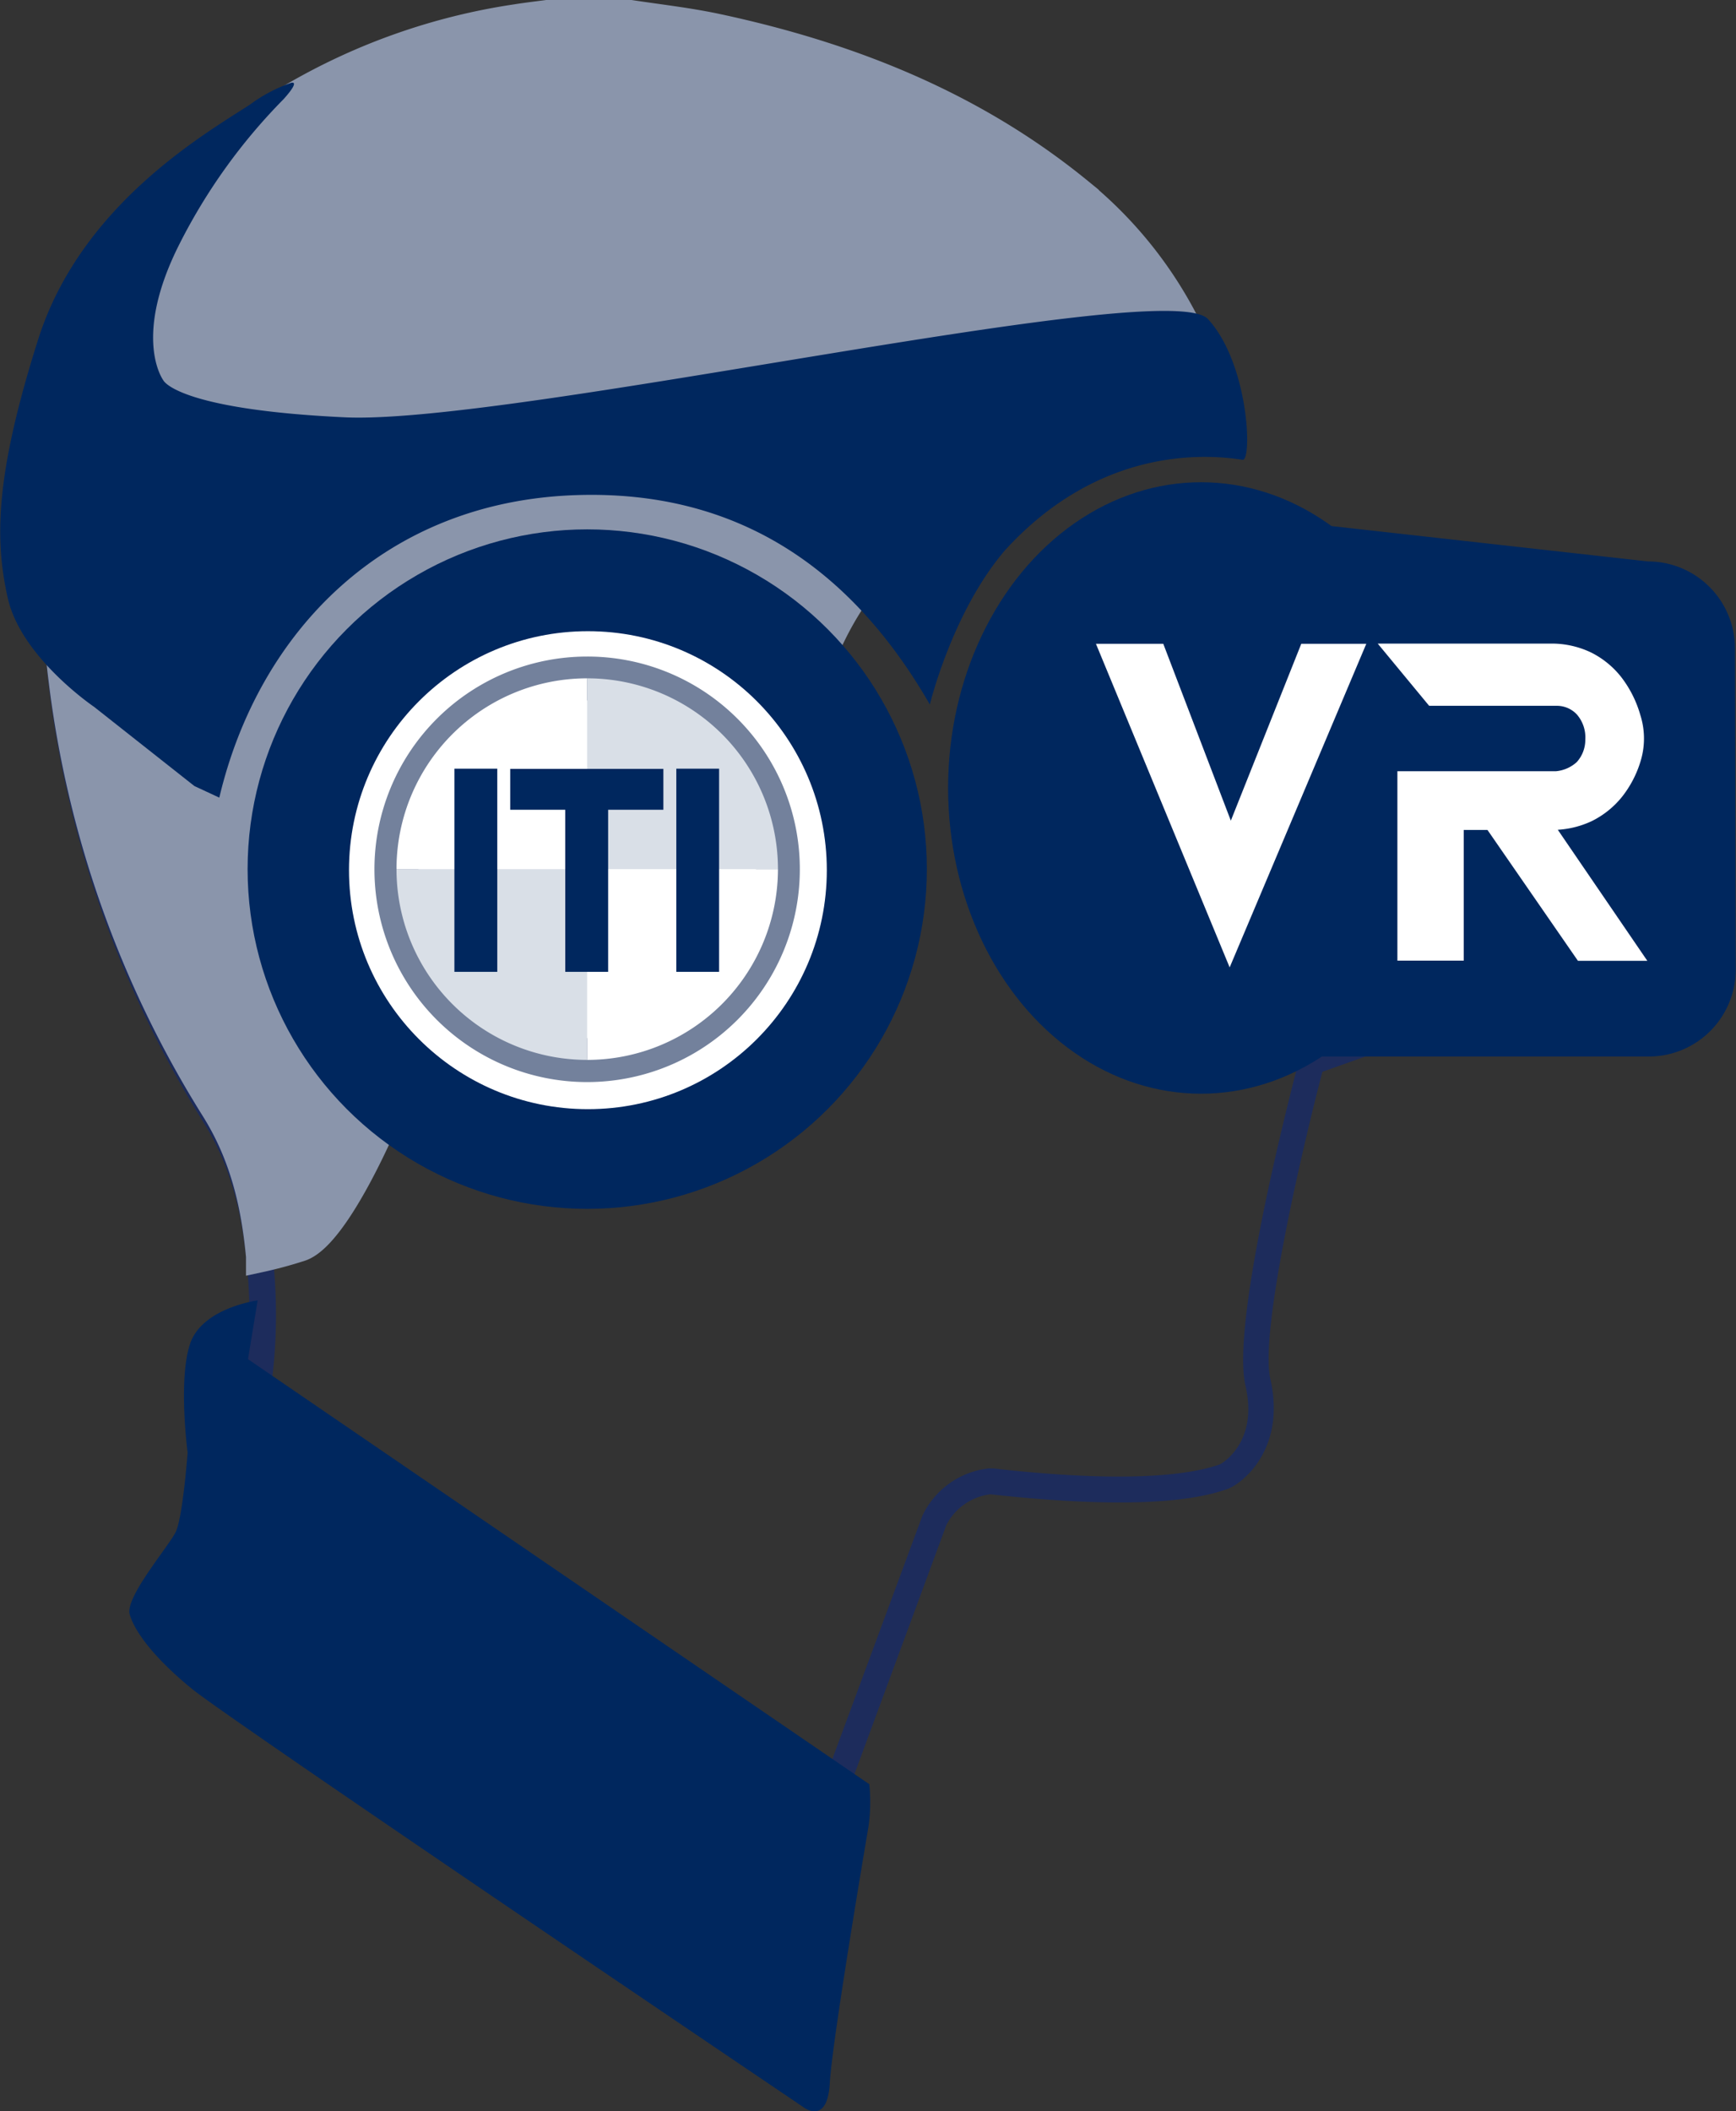 <svg xmlns="http://www.w3.org/2000/svg" id="BlueRight" viewBox="0 0 179.77 218.56"><rect x="0" y="0" width="179.77" height="218.56" fill="#333333" stroke="none"/><defs><style>.cls-3{fill:#00275e}.cls-4{fill:#fff}</style></defs><path d="M549.84 410.21c-2.39-5-12.07-16.79-13.58-18.61-2.21-3.13-2.29-5.64-.32-8.52a8.91 8.91 0 0 0 1.17-7.56c-.72-2.71-1.41-5.44-2.11-8.16-.22-.88-.45-1.78-.68-2.67h-2.83c.29 1.12.58 2.24.86 3.35.7 2.73 1.4 5.46 2.12 8.18a6.12 6.12 0 0 1-.78 5.31c-2.62 3.83-2.53 7.53.3 11.59a.7.7 0 0 1 .12.14l.4.54c2.25 2.74 10.76 13.21 12.84 17.59 1.44 3 1.25 4.36 1.12 4.77l-9.47 3.38-.18.69c-.73 2.77-7.12 27.19-5.59 33.83 1.4 6.05-2.62 8.15-2.64 8.16-2.82 1-9.07 2-22.78.5a6 6 0 0 0-1.16-.08 8.65 8.65 0 0 0-6.87 4.89l-12.69 34.27c-.19.66-.46.86-.62.91l-60-28.19a1.45 1.45 0 0 1-.09-1.88 55.14 55.14 0 0 0 6.18-31.44c-.61-6.55-2.12-11.44-4.89-15.87a107.55 107.55 0 0 1-15.55-43.89c-1.76-13.91.45-27.57 6.76-41.76 3-6.85 8.41-12.49 16.4-17.26a63.8 63.8 0 0 1 22.76-8c.76-.12 1.52-.22 2.28-.32l1-.13h8.09l2.76.4c2 .28 4.07.58 6.05 1 15 3.19 27.16 8.65 37 16.69 6.08 4.94 10.3 11.68 12.92 20.6.18.62.35 1.25.53 1.88h2.84c-.25-.88-.49-1.77-.75-2.65-2.77-9.47-7.29-16.65-13.82-21.95-10.23-8.32-22.73-14-38.2-17.25-2.08-.44-4.19-.74-6.24-1l-2.82-.42h-8.5l-1.25.15c-.79.1-1.57.21-2.36.33a66.5 66.5 0 0 0-23.74 8.37c-8.49 5.07-14.21 11.12-17.49 18.5-6.51 14.66-8.8 28.79-7 43.21a110.2 110.2 0 0 0 16 45c2.53 4.05 3.91 8.57 4.48 14.68a52.4 52.4 0 0 1-5.82 29.84 4.2 4.2 0 0 0 .51 5.09l.21.27 60.86 28.61.18.09h.55a3.53 3.53 0 0 0 3.36-2.8l12.59-34.11a5.94 5.94 0 0 1 4.55-3.18l.66.07c11.43 1.22 19.51 1 24-.66 1.35-.52 6-4 4.34-11.34-1.13-4.9 3.34-24 5.39-31.81l8.75-3.11.15-.11c.5-.27 2.59-2.17-.26-8.15" style="fill:#1d2c5c" transform="translate(-404.26 -310.63)"/><path d="M509.32 358.62c-15.54 8.63-22.88 17.46-23.88 42.63a99 99 0 0 1-12.33-.25s4.5-26.67-12.5-23.83-11.5 20.5-11.5 20.5l4.33 8.83s-.16 9.5-1 10.67-8 8.83-8 8.83-5.16 12.5-9 13.83a44 44 0 0 1-4.34 1.17v-.3c-.5-5.39-1.68-10.48-4.69-15.27A108.4 108.4 0 0 1 410.65 381c-1.89-14.88.86-29 6.86-42.49 3.48-7.83 9.65-13.52 16.94-17.88a64.8 64.8 0 0 1 23.26-8.2c1.13-.18 2.26-.31 3.39-.46h8.29c3 .46 6 .79 9 1.42 13.77 2.93 26.6 8 37.63 17a42.64 42.64 0 0 1 14.07 21.23c.11.38.21.75.31 1.12-6.23-.54-13.88 1.89-21.08 5.88Z" style="fill:#8a95ab;stroke:#8a95ab;stroke-width:2.73px;stroke-miterlimit:10" transform="translate(-404.26 -310.63)"/><circle cx="60.81" cy="89.97" r="35.17" class="cls-3"/><circle cx="60.88" cy="90.08" r="24.74" class="cls-4"/><path d="M478.35 386a19.7 19.7 0 0 0-13.29-5.13 19.75 19.75 0 0 0 0 39.5 19.75 19.75 0 0 0 19.75-19.75 19.72 19.72 0 0 0-6.46-14.62Z" style="fill:none;stroke:#73819c;stroke-width:4.55px" transform="translate(-404.26 -310.63)"/><path d="M41.06 89.97H60.8V70.22a19.74 19.74 0 0 0-19.74 19.75m19.74 19.75a19.76 19.76 0 0 0 19.76-19.75H60.8Z" class="cls-4"/><path d="M60.8 89.97H41.06a19.74 19.74 0 0 0 19.74 19.75Zm0-19.75v19.75h19.76a19.75 19.75 0 0 0-19.75-19.75Z" style="fill:#d9dfe7"/><path d="M47.46 100.2V79.98h3.63v20.22Zm11.48 0V83.42h-5.7V80h15.05v3.42h-5.72v16.78Zm11.5 0V79.98h3.62v20.22Z" style="stroke-miterlimit:10;fill:#00275e;stroke:#00275e;stroke-width:.81px"/><ellipse cx="124.37" cy="81.57" class="cls-3" rx="26.19" ry="31.65"/><path d="M121.46 109.37h49.28a9 9 0 0 0 9-9l-.08-33.25a9 9 0 0 0-9-9l-49.22-5.5a9 9 0 0 0-9 9v38.75a9 9 0 0 0 9.02 9" class="cls-3"/><path d="m20.13 81.37-10.39-8.2S2.2 68.07.81 61.93-.46 49.07 3.94 35.17s17.14-21.23 21.94-24.34a16 16 0 0 1 4.25-2.25s1.07-.36-.75 1.67a59.5 59.5 0 0 0-10.79 15c-4.95 9.78-1.67 14.13-1.67 14.13s1.39 3 18.77 3.82 85.19-14.75 89.4-10.17 4.6 14.55 3.6 14.57c-3.87-.61-14.85-1.36-24.64 9.39-5.45 6.38-7.76 15.94-7.76 15.94-8.25-14.33-20.16-22.19-36.53-21.68-20 .62-33 14.2-37.05 31.32" class="cls-3"/><path d="m120.19 67.04 7.26 19 7.57-19h5.87l-13.55 32.08-13.26-32.08Zm49.36 11.51a10.7 10.7 0 0 1-1.9 3.7 8.9 8.9 0 0 1-3 2.4 9.25 9.25 0 0 1-4.07.87l9.26 13.55h-6.23l-9.37-13.55h-3.06v13.53h-6.08V80.23h16.06a4.1 4.1 0 0 0 2.4-1.06 3.83 3.83 0 0 0 1-2.62 4 4 0 0 0-1-2.88 3.23 3.23 0 0 0-2.4-1h-12.98l-4.67-5.65h17a9.05 9.05 0 0 1 4.1.89 8.8 8.8 0 0 1 3 2.47 11.3 11.3 0 0 1 1.88 3.77 7.6 7.6 0 0 1 .06 4.4Z" style="stroke-miterlimit:10;fill:#fff;stroke:#fff;stroke-width:.79px"/><path d="m90.02 184.7-64.34-44 1-6.08s-5.75.75-7 4.5-.25 11.25-.25 11.25-.5 6.75-1.25 8.25-5.25 6.75-4.75 8.5 2.5 4.5 6.5 7.75 63.25 43.25 63.25 43.25 2.5 2 2.75-2.5 4-26.5 4-26.5a18 18 0 0 0 .09-4.42" class="cls-3"/></svg>